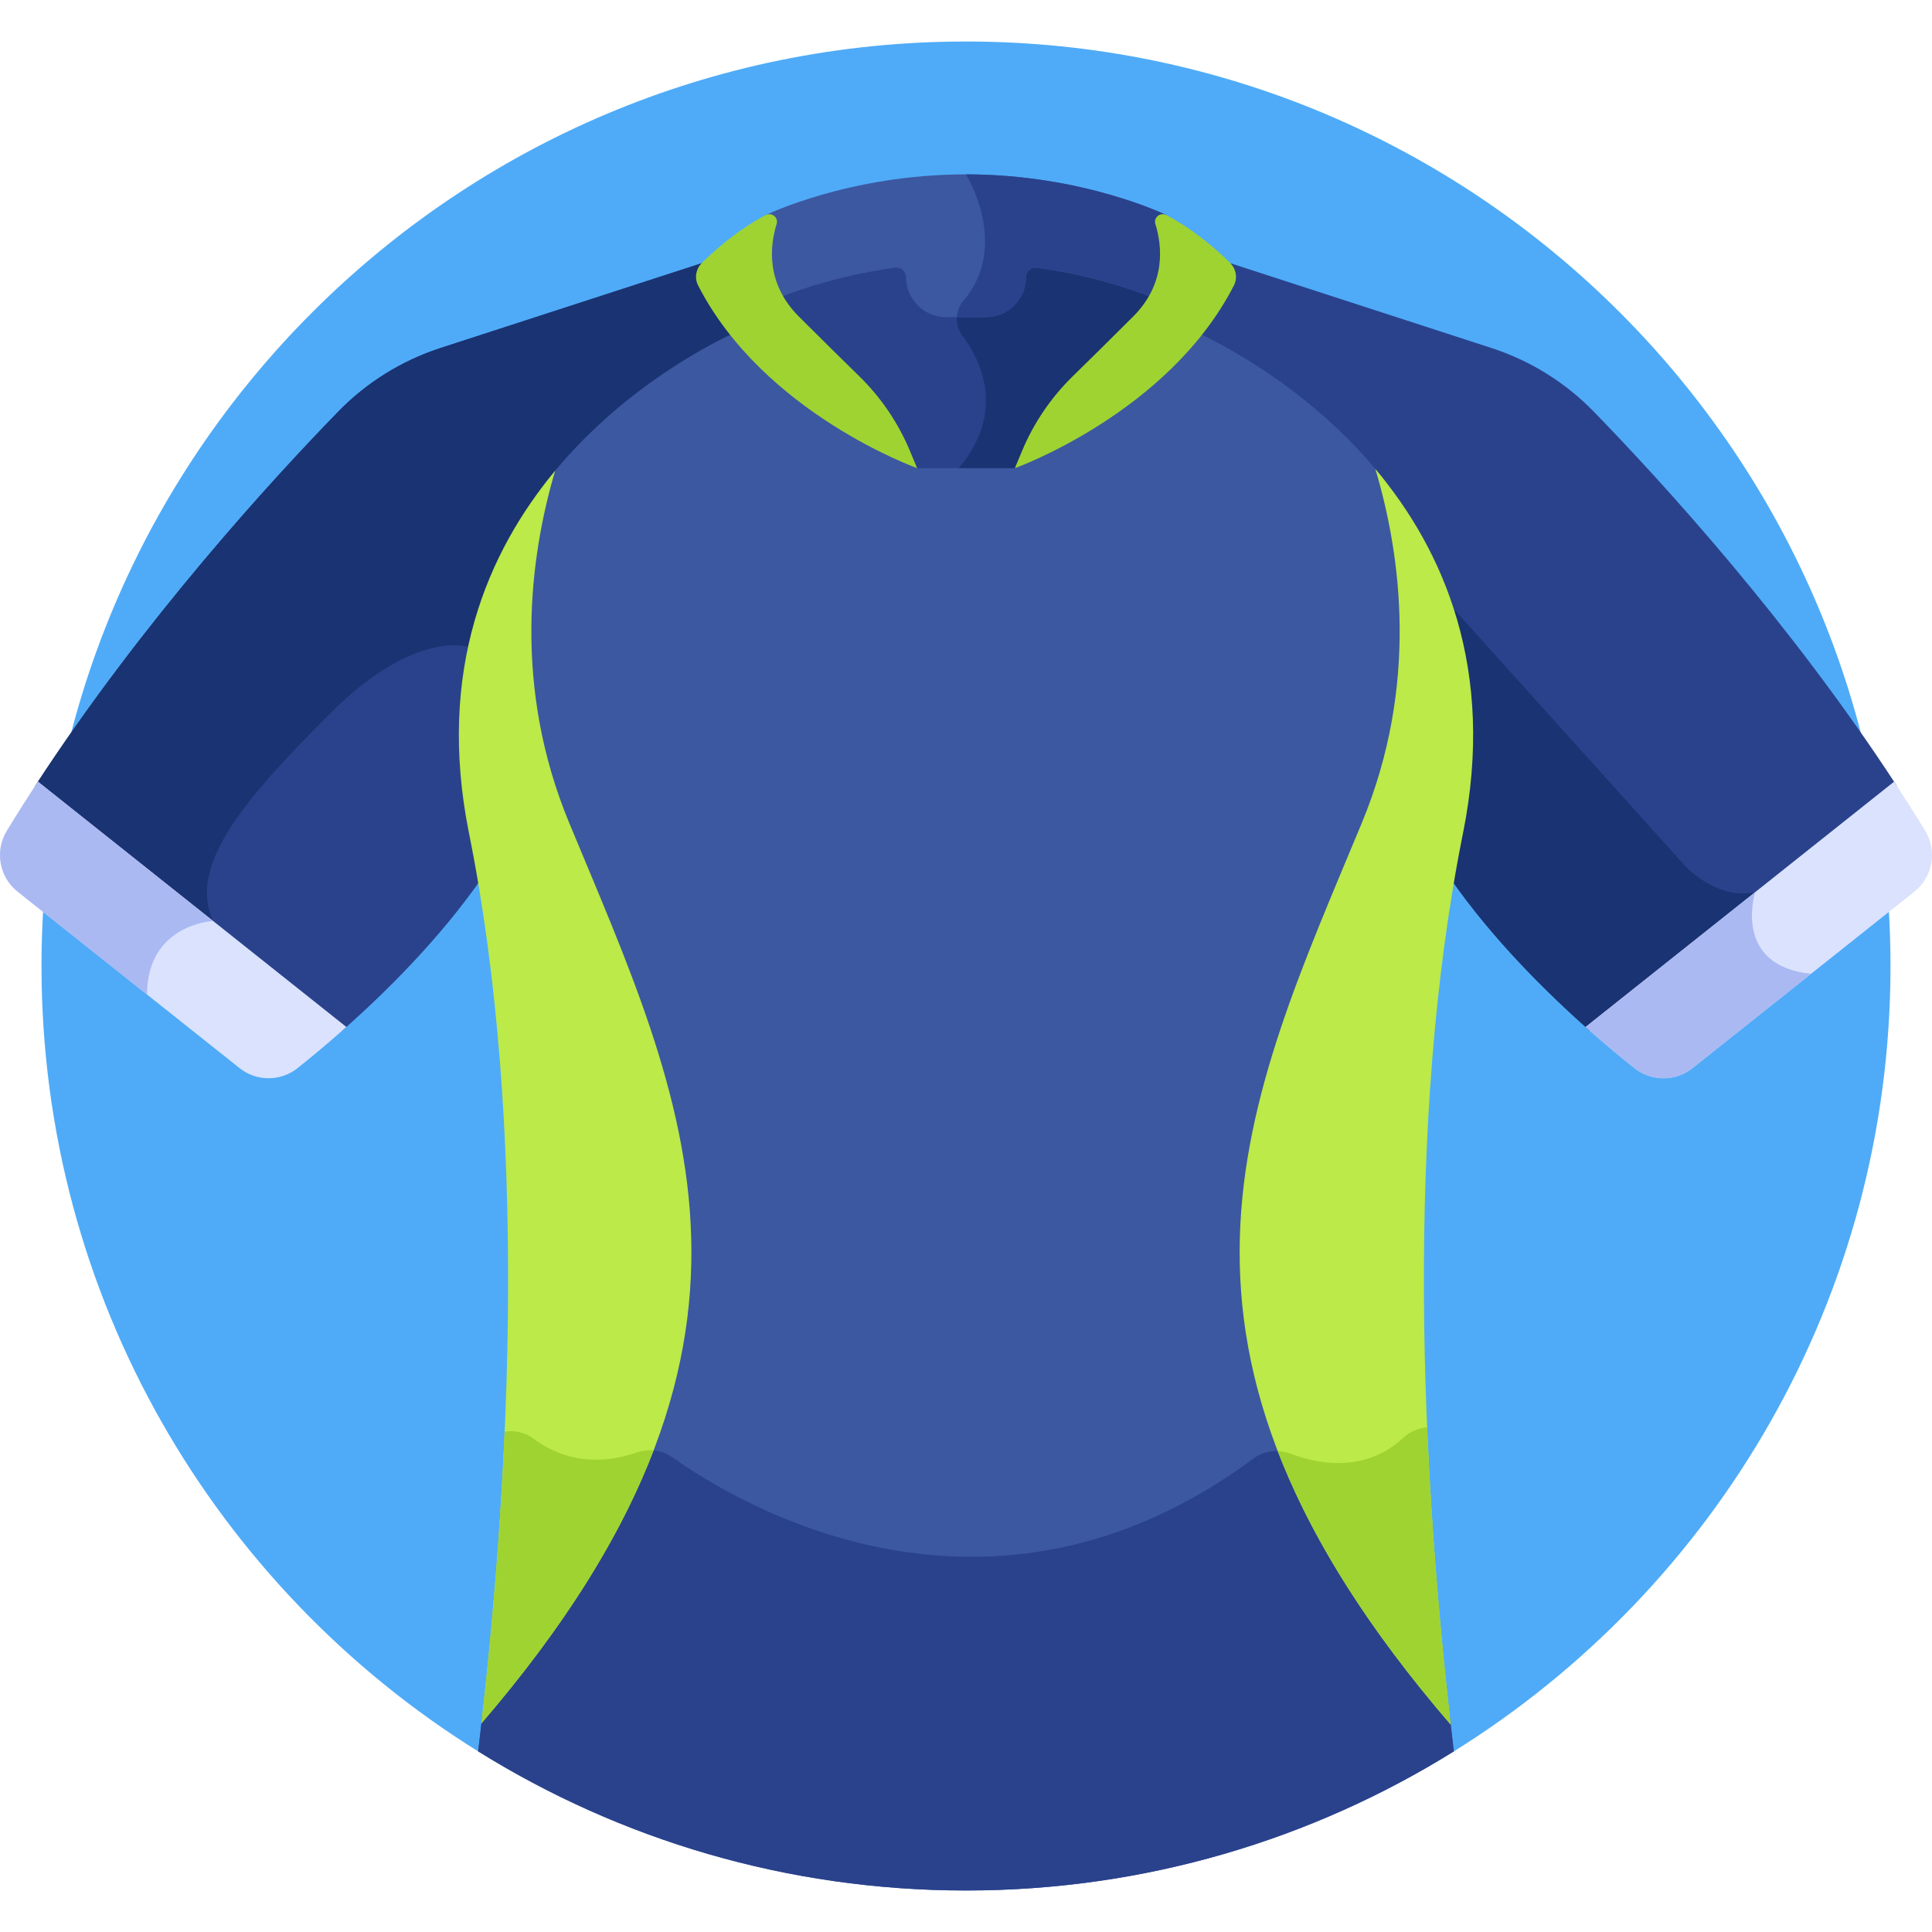 <?xml version="1.0" encoding="UTF-8"?> <svg xmlns="http://www.w3.org/2000/svg" width="64" height="64" viewBox="0 0 64 64" fill="none"> <g clip-path="url(#clip0_406_12101)"> <path d="M32 1.375C15.086 1.375 1.375 15.086 1.375 32C1.375 42.981 7.156 52.611 15.84 58.017H48.16C56.844 52.611 62.625 42.981 62.625 32C62.625 15.086 48.914 1.375 32 1.375V1.375Z" fill="#4FABF7"></path> <path d="M25.667 7.426C25.461 8.108 25.295 9.396 26.424 10.525C27.054 11.155 27.727 11.82 28.423 12.5C29.792 13.838 30.165 15.206 30.332 15.533L30.348 15.563H33.653C34.615 13.178 35.121 12.979 37.577 10.525C38.705 9.397 38.539 8.109 38.333 7.426H25.667V7.426Z" fill="#2A428C"></path> <path d="M31.715 15.563H33.653C34.615 13.178 35.121 12.979 37.577 10.525C38.705 9.397 38.539 8.108 38.333 7.426H32.586C32.704 8.205 32.619 9.142 31.909 9.972C31.634 10.293 31.62 10.766 31.872 11.104C32.514 11.964 33.321 13.651 31.76 15.508C31.745 15.527 31.73 15.545 31.715 15.563V15.563Z" fill="#1A3372"></path> <path d="M23.273 9.38C23.182 9.203 23.215 8.989 23.354 8.844L23.244 8.719L14.596 11.527C13.307 11.945 12.14 12.672 11.196 13.644C8.979 15.924 4.717 20.578 1.162 26.038L11.344 34.136C12.783 32.865 14.583 31.081 15.976 29.066C15.885 28.532 15.792 28.031 15.698 27.562C14.803 23.111 15.706 19.176 18.38 15.866C20.52 13.216 23.203 11.749 24.256 11.241L24.443 11.151C24.375 11.057 23.779 10.368 23.273 9.38V9.38Z" fill="#2A428C"></path> <path d="M23.354 8.844L23.244 8.719L14.596 11.527C13.307 11.945 12.14 12.672 11.196 13.644C8.979 15.924 4.717 20.578 1.162 26.038L6.822 30.54C6.967 30.513 7.058 30.508 7.058 30.508C6.2 28.643 8.167 26.404 10.948 23.623C13.729 20.842 15.506 21.427 15.506 21.427L15.69 21.337C16.134 19.364 17.031 17.535 18.38 15.866C20.52 13.216 23.203 11.749 24.257 11.241L24.443 11.151C24.375 11.057 23.779 10.368 23.273 9.38C23.182 9.203 23.215 8.989 23.354 8.844V8.844Z" fill="#1A3372"></path> <path d="M40.727 9.38C40.818 9.203 40.785 8.989 40.646 8.844L40.757 8.719L49.404 11.527C50.693 11.945 51.86 12.672 52.804 13.644C55.021 15.924 59.283 20.578 62.838 26.038L52.656 34.136C51.217 32.865 49.417 31.081 48.024 29.066C48.115 28.532 48.209 28.031 48.303 27.562C49.197 23.111 48.294 19.176 45.621 15.866C43.48 13.216 40.798 11.749 39.744 11.241L39.557 11.151C39.626 11.057 40.221 10.368 40.727 9.38V9.38Z" fill="#2A428C"></path> <path d="M58.142 29.554C56.867 29.828 55.823 28.686 55.823 28.686L48.16 20.176L48.01 20.233C48.732 22.481 48.831 24.931 48.303 27.562C48.209 28.031 48.115 28.532 48.024 29.066C49.417 31.081 51.217 32.864 52.656 34.136L58.08 29.822C58.109 29.657 58.142 29.554 58.142 29.554V29.554Z" fill="#1A3372"></path> <path d="M1.256 25.894C0.905 26.43 0.56 26.973 0.226 27.523C-0.179 28.188 -0.026 29.051 0.583 29.536L7.936 35.383C8.498 35.831 9.295 35.83 9.858 35.382C10.297 35.033 10.855 34.572 11.474 34.02L1.256 25.894Z" fill="#DAE2FE"></path> <path d="M0.226 27.523C-0.179 28.188 -0.026 29.051 0.583 29.536L4.871 32.946C4.871 30.612 7.058 30.508 7.058 30.508L1.256 25.894C0.905 26.43 0.561 26.973 0.226 27.523V27.523Z" fill="#AAB9F2"></path> <path d="M62.744 25.894C63.095 26.43 63.44 26.973 63.775 27.523C64.18 28.188 64.026 29.051 63.417 29.536L56.065 35.383C55.502 35.831 54.705 35.83 54.142 35.382C53.703 35.033 53.145 34.572 52.526 34.02L62.744 25.894Z" fill="#DAE2FE"></path> <path d="M58.142 29.554L52.526 34.02C53.145 34.572 53.703 35.034 54.142 35.383C54.705 35.83 55.502 35.831 56.065 35.383L59.993 32.259C57.366 31.986 58.142 29.554 58.142 29.554V29.554Z" fill="#AAB9F2"></path> <path d="M15.84 58.016C20.531 60.936 26.068 62.625 32 62.625C37.932 62.625 43.469 60.936 48.16 58.017C48.114 57.629 48.068 57.235 48.023 56.833C37.517 44.433 41.488 36.52 45.332 27.264C47.133 22.927 46.687 18.812 45.902 15.954C43.677 13.107 40.813 11.565 39.752 11.061C37.705 13.597 34.766 14.934 33.881 15.295L33.619 15.508C32.797 15.508 31.829 15.508 30.381 15.508L30.119 15.295C29.235 14.934 26.296 13.597 24.249 11.061C23.18 11.569 20.281 13.13 18.049 16.018C17.276 18.873 16.849 22.959 18.637 27.263C22.476 36.509 26.443 44.415 15.982 56.79C15.935 57.207 15.888 57.615 15.84 58.016V58.016Z" fill="#3C58A0"></path> <path d="M15.84 58.016C20.531 60.936 26.068 62.625 32 62.625C37.932 62.625 43.469 60.936 48.16 58.016C48.114 57.629 48.068 57.235 48.023 56.833C45.335 53.66 43.596 50.781 42.559 48.098C42.202 48.021 41.825 48.092 41.527 48.313C32.742 54.828 24.446 49.821 22.274 48.273C22.026 48.097 21.727 48.019 21.431 48.043C20.401 50.73 18.668 53.612 15.982 56.79C15.935 57.207 15.888 57.615 15.84 58.016V58.016Z" fill="#2A428C"></path> <path d="M18.857 27.263C16.979 22.741 17.545 18.459 18.39 15.593C16.164 18.27 14.449 22.186 15.535 27.594C17.498 37.365 16.888 48.805 15.948 57.088C26.727 44.542 22.728 36.583 18.857 27.263V27.263Z" fill="#BBEA49"></path> <path d="M16.718 47.424C16.566 50.895 16.278 54.186 15.948 57.089C18.779 53.794 20.589 50.816 21.651 48.046C21.472 48.029 21.288 48.049 21.113 48.109C19.545 48.651 18.407 48.203 17.688 47.667C17.397 47.451 17.047 47.374 16.718 47.424V47.424Z" fill="#9FD332"></path> <path d="M45.111 27.263C41.236 36.594 37.233 44.56 48.057 57.131C47.114 48.845 46.498 37.382 48.465 27.595C49.56 22.146 47.811 18.212 45.56 15.534C46.415 18.4 47.002 22.709 45.111 27.263Z" fill="#BBEA49"></path> <path d="M48.057 57.131C47.721 54.178 47.427 50.821 47.277 47.282C46.993 47.303 46.714 47.418 46.49 47.626C45.195 48.824 43.615 48.484 42.754 48.155C42.615 48.102 42.471 48.075 42.326 48.069C43.394 50.844 45.213 53.828 48.057 57.131V57.131Z" fill="#9FD332"></path> <path d="M32 5.776C28.119 5.776 25.365 7.125 25.365 7.125L25.333 7.205C25.352 7.195 25.371 7.184 25.39 7.174C25.546 7.091 25.726 7.237 25.674 7.403C25.506 7.945 25.357 8.889 25.89 9.829C26.579 9.558 27.912 9.108 29.651 8.868C29.842 8.841 30.013 8.989 30.013 9.181C30.013 9.91 30.609 10.506 31.338 10.506H32.662C33.391 10.506 33.987 9.91 33.987 9.181C33.987 8.989 34.158 8.841 34.349 8.868C36.089 9.108 37.421 9.558 38.111 9.829C38.643 8.889 38.494 7.945 38.326 7.403C38.274 7.237 38.454 7.091 38.61 7.174C38.619 7.178 38.627 7.183 38.636 7.188V7.125C38.636 7.125 35.882 5.776 32 5.776V5.776Z" fill="#3C58A0"></path> <path d="M31.909 9.972C31.777 10.126 31.707 10.314 31.696 10.506H32.662C33.391 10.506 33.987 9.91 33.987 9.182C33.987 8.989 34.158 8.841 34.349 8.868C36.089 9.108 37.421 9.558 38.111 9.829C38.643 8.889 38.494 7.945 38.326 7.403C38.274 7.237 38.454 7.091 38.61 7.174C38.618 7.178 38.627 7.183 38.636 7.188V7.125C38.636 7.125 35.882 5.776 32 5.776C32 5.777 33.478 8.139 31.909 9.972V9.972Z" fill="#2A428C"></path> <path d="M25.365 7.125C25.563 7.02 25.794 7.205 25.727 7.42C25.506 8.131 25.359 9.382 26.463 10.486C27.212 11.235 27.915 11.927 28.462 12.461C29.186 13.169 29.759 14.014 30.148 14.949L30.381 15.508C30.381 15.508 25.296 13.692 23.126 9.456C23 9.211 23.049 8.913 23.244 8.719C23.644 8.318 24.403 7.634 25.365 7.125V7.125Z" fill="#9FD332"></path> <path d="M38.636 7.125C38.437 7.02 38.207 7.205 38.273 7.42C38.494 8.131 38.641 9.382 37.537 10.486C36.788 11.235 36.085 11.927 35.539 12.461C34.815 13.169 34.241 14.014 33.852 14.949L33.619 15.508C33.619 15.508 38.704 13.692 40.875 9.456C41 9.211 40.951 8.913 40.757 8.719C40.356 8.318 39.597 7.634 38.636 7.125V7.125Z" fill="#9FD332"></path> </g> <defs> <clipPath id="clip0_406_12101"> <rect width="64" height="64" fill="white" transform="translate(0)"></rect> </clipPath> </defs> </svg> 